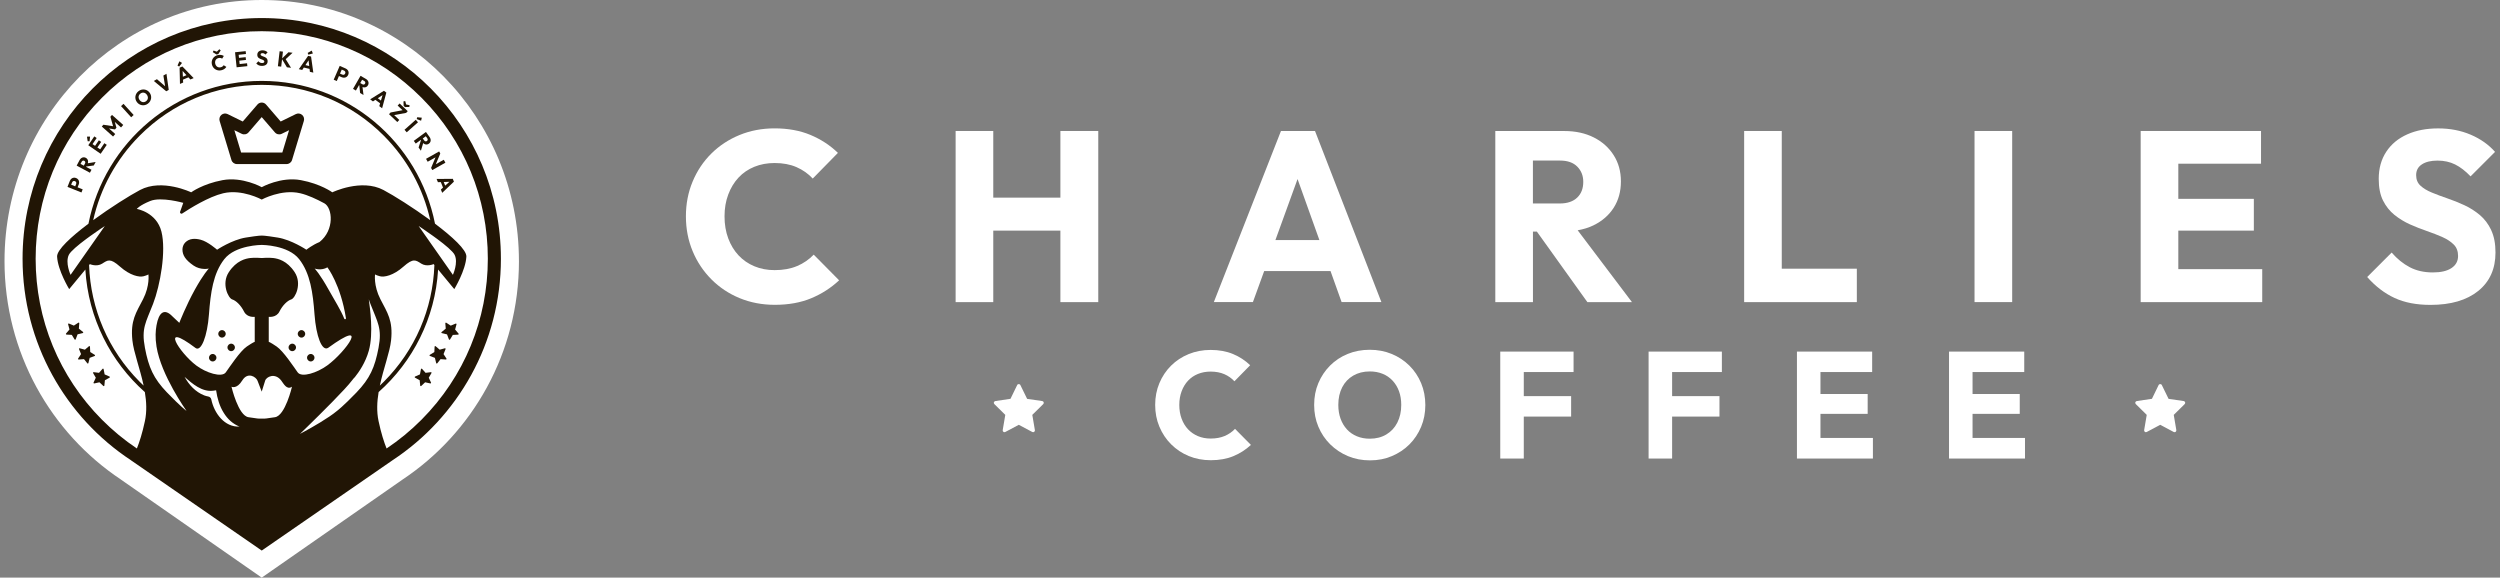 <svg width="277" height="64" viewBox="0 0 277 64" fill="none" xmlns="http://www.w3.org/2000/svg">
<rect x="0" y="0" width="277" height="64" fill="#808080" stroke="none"/>
<path d="M57.498 28.925C57.498 12.951 44.738 0 28.999 0C13.26 0 0.5 12.951 0.5 28.925C0.5 39.064 5.64 47.983 13.421 53.148L13.419 53.151L28.999 64L44.58 53.151C44.58 53.151 44.58 53.151 44.58 53.15C52.359 47.985 57.5 39.066 57.5 28.927L57.498 28.925Z" fill="white"/>
<g clip-path="url(#clip0_2076_1854)">
<path d="M55.5 28.666C55.5 13.939 43.635 2 29 2C14.365 2 2.5 13.939 2.5 28.666C2.5 38.013 7.28 46.235 14.514 50.997L14.513 51L29 61.002L43.487 51C43.487 51 43.487 51 43.487 50.999C50.722 46.237 55.501 38.015 55.501 28.667L55.5 28.666ZM18.503 43.486C17.011 41.931 16.47 40.713 16.058 38.538C15.646 36.361 16.16 35.74 16.96 33.667C17.758 31.595 18.427 27.812 17.887 25.662C17.345 23.511 15.157 23.148 15.157 23.148C15.157 23.148 15.441 22.759 16.65 22.268C17.86 21.776 20.306 22.475 20.306 22.475L19.956 23.464C19.904 23.61 20.066 23.738 20.193 23.654C21.053 23.085 23.124 21.793 24.734 21.413C26.821 20.92 29 22.112 29 22.112C29 22.112 31.181 20.92 33.266 21.413C34.114 21.612 35.089 22.065 35.949 22.533C36.84 23.043 37.092 25.481 35.4 26.818H35.399C34.604 27.145 33.948 27.669 33.948 27.669C33.948 27.669 32.3 26.568 30.768 26.322C29.236 26.075 29 26.102 29 26.102C29 26.102 28.764 26.075 27.232 26.322C25.7 26.568 24.052 27.669 24.052 27.669C24.052 27.669 23.031 26.761 22.219 26.558C21.603 26.403 20.987 26.403 20.524 26.866C20.306 27.085 20.216 27.399 20.216 27.639C20.216 28.256 20.524 28.788 21.439 29.418C22.219 29.956 23.094 29.77 23.137 29.756C23.102 29.791 22.542 30.38 21.593 32.086C20.615 33.849 19.867 35.771 19.867 35.771L19.105 35.054C18.213 34.126 17.597 34.589 17.34 36.05C17.239 36.625 17.179 37.382 17.34 38.395C17.845 41.574 20.61 45.438 20.665 45.53C20.625 45.5 19.951 44.991 18.503 43.484V43.486ZM42.148 33.149C41.376 31.646 41.556 30.403 41.556 30.403C41.556 30.403 41.632 30.48 42.097 30.61C42.561 30.739 43.59 30.532 44.696 29.547C45.804 28.562 46.062 28.822 46.679 29.211C47.297 29.6 48.044 29.262 48.044 29.262L48.131 29.368C47.959 34.249 45.988 38.815 42.537 42.287C42.39 42.435 42.239 42.583 42.087 42.724C42.491 40.817 43.195 39.019 43.332 37.709C43.564 35.507 42.92 34.652 42.148 33.149ZM48.109 27.5L46.385 25.041C46.43 25.07 47.157 25.546 47.98 26.141C48.138 26.253 48.299 26.371 48.46 26.491C49.327 27.137 50.179 27.841 50.374 28.239C50.798 29.108 50.181 30.454 50.181 30.454L48.573 28.16L48.109 27.5ZM42.482 21.05C40.037 19.755 36.819 21.309 36.819 21.309C36.819 21.309 35.557 20.377 33.343 19.961C31.129 19.548 29 20.739 29 20.739C29 20.739 26.871 19.548 24.657 19.961C22.443 20.377 21.182 21.309 21.182 21.309C21.182 21.309 17.963 19.755 15.518 21.05C14.365 21.66 12.242 22.994 10.326 24.395C11.113 20.881 12.871 17.653 15.464 15.044C19.08 11.405 23.887 9.402 29 9.402C34.113 9.402 38.922 11.405 42.537 15.044C45.131 17.653 46.887 20.881 47.673 24.395C45.758 22.994 43.635 21.66 42.482 21.05ZM38.331 35.262C38.348 35.377 38.189 35.422 38.146 35.315C37.763 34.346 37.067 33.278 36.407 32.086C35.46 30.38 34.898 29.791 34.863 29.756C34.902 29.769 35.599 30.014 36.279 29.622C36.279 29.622 37.753 31.548 38.331 35.262ZM11.615 25.041L9.891 27.5L9.427 28.16L7.819 30.454C7.819 30.454 7.202 29.108 7.626 28.239C7.821 27.841 8.673 27.137 9.54 26.491C9.701 26.371 9.862 26.253 10.02 26.141C10.845 25.546 11.57 25.07 11.615 25.041ZM9.956 29.263C9.956 29.263 10.703 29.6 11.321 29.211C11.94 28.822 12.196 28.562 13.304 29.547C14.41 30.532 15.441 30.739 15.904 30.61C16.368 30.48 16.444 30.403 16.444 30.403C16.444 30.403 16.624 31.646 15.852 33.149C15.08 34.652 14.436 35.507 14.668 37.709C14.805 39.019 15.509 40.817 15.914 42.724C15.762 42.583 15.612 42.435 15.464 42.287C12.013 38.815 10.041 34.251 9.869 29.37L9.956 29.263ZM23.412 44.255C23.378 44.088 23.243 43.964 23.076 43.933C22.92 43.906 22.768 43.863 22.623 43.808C21.662 43.431 20.932 42.639 20.45 41.751C21.322 42.536 22.389 43.447 23.625 43.291L23.944 43.244C24.07 44.121 24.32 44.998 24.79 45.743C25.208 46.419 25.774 46.958 26.536 47.264C24.885 47.355 23.724 45.782 23.412 44.254V44.255ZM30.46 46.228C29.314 46.384 29.573 46.384 29 46.384C28.427 46.384 28.687 46.384 27.54 46.228C26.395 46.072 25.649 42.849 25.649 42.849C25.649 42.849 26.225 43.158 26.841 42.157C27.457 41.156 28.382 41.764 28.536 42.192C28.69 42.62 28.998 43.393 28.998 43.393L29.375 42.192C29.488 41.755 30.46 41.258 31.155 42.157C31.422 42.502 31.771 43.244 32.352 42.849C32.352 42.849 31.605 46.072 30.46 46.228ZM32.982 41.258C32.545 40.649 31.399 38.901 30.652 38.395C29.905 37.889 29.778 37.876 29.778 37.876V35.105C29.778 35.105 30.613 35.221 30.961 34.522C31.31 33.823 31.85 33.304 32.274 33.174C32.7 33.044 33.498 31.452 32.648 30.157C31.798 28.861 30.781 28.653 30.279 28.589C29.778 28.525 29 28.589 29 28.589C29 28.589 28.224 28.525 27.721 28.589C27.219 28.653 26.202 28.861 25.352 30.157C24.503 31.452 25.302 33.044 25.726 33.174C26.15 33.304 26.692 33.823 27.039 34.522C27.387 35.221 28.224 35.105 28.224 35.105V37.876C28.224 37.876 28.095 37.889 27.348 38.395C26.601 38.901 25.455 40.649 25.018 41.258C24.581 41.867 22.835 41.319 21.735 40.487C19.859 39.068 17.623 35.516 21.659 38.551C22.285 39.022 22.971 37.255 23.151 34.846C23.331 32.435 23.615 30.299 24.85 28.718C26.087 27.137 29 27.137 29 27.137C29 27.137 31.913 27.137 33.15 28.718C34.385 30.299 34.669 32.435 34.849 34.846C35.029 37.255 35.664 38.944 36.343 38.551C41.08 35.105 38.331 38.978 36.265 40.487C35.135 41.312 33.421 41.867 32.982 41.258ZM37.333 45.533C36.866 45.926 36.168 46.384 35.48 46.804C34.856 47.184 34.239 47.531 33.81 47.767H33.809C33.48 47.949 33.261 48.064 33.234 48.077C33.251 48.06 33.335 47.981 33.469 47.851C33.619 47.706 33.834 47.497 34.093 47.245C35.512 45.861 38.259 43.146 38.993 42.164C39.123 41.991 39.233 41.866 39.326 41.778C39.757 41.242 40.496 40.184 40.865 38.857C41.405 36.913 40.988 34.11 40.862 33.167C40.92 33.342 40.981 33.509 41.042 33.667C41.84 35.74 42.353 36.361 41.942 38.538C41.53 40.713 40.989 41.931 39.497 43.486C38.002 45.041 37.333 45.533 37.333 45.533ZM42.833 49.692C42.555 48.999 42.229 48.006 41.942 46.646C41.721 45.602 41.773 44.513 41.95 43.442C45.736 40.079 48.221 35.265 48.542 29.865L50.335 32.035C50.335 32.035 51.598 29.963 51.674 28.433C51.712 27.691 50.122 26.234 48.198 24.784C46.407 15.764 38.492 8.965 29 8.965C19.508 8.965 11.594 15.764 9.802 24.784C7.878 26.234 6.288 27.691 6.326 28.433C6.404 29.963 7.665 32.035 7.665 32.035L9.458 29.867C9.781 35.267 12.264 40.081 16.05 43.444C16.229 44.513 16.279 45.603 16.058 46.646C15.77 48.004 15.445 48.998 15.167 49.692C13.786 48.768 12.486 47.698 11.287 46.492C6.554 41.73 3.949 35.401 3.949 28.666C3.949 21.931 6.554 15.602 11.285 10.84C16.017 6.08 22.309 3.457 29 3.457C35.691 3.457 41.983 6.08 46.715 10.84C51.447 15.602 54.052 21.931 54.052 28.666C54.052 35.401 51.446 41.73 46.715 46.492C45.516 47.698 44.216 48.768 42.834 49.692H42.833Z" fill="#211505"/>
<path d="M25.614 38.909C25.842 38.909 26.027 38.723 26.027 38.494C26.027 38.265 25.842 38.079 25.614 38.079C25.387 38.079 25.203 38.265 25.203 38.494C25.203 38.723 25.387 38.909 25.614 38.909Z" fill="#211505"/>
<path d="M34.433 40.049C34.66 40.049 34.844 39.862 34.844 39.633C34.844 39.405 34.66 39.22 34.433 39.22C34.205 39.22 34.02 39.405 34.02 39.633C34.02 39.862 34.205 40.049 34.433 40.049Z" fill="#211505"/>
<path d="M33.403 37.406C33.631 37.406 33.815 37.22 33.815 36.992C33.815 36.763 33.631 36.576 33.403 36.576C33.176 36.576 32.991 36.763 32.991 36.992C32.991 37.22 33.175 37.406 33.403 37.406Z" fill="#211505"/>
<path d="M32.385 38.079C32.158 38.079 31.974 38.265 31.974 38.494C31.974 38.723 32.158 38.909 32.385 38.909C32.613 38.909 32.798 38.723 32.798 38.494C32.798 38.265 32.613 38.079 32.385 38.079Z" fill="#211505"/>
<path d="M24.598 37.406C24.826 37.406 25.009 37.22 25.009 36.992C25.009 36.763 24.826 36.576 24.598 36.576C24.371 36.576 24.186 36.763 24.186 36.992C24.186 37.22 24.371 37.406 24.598 37.406Z" fill="#211505"/>
<path d="M23.567 40.049C23.796 40.049 23.98 39.862 23.98 39.633C23.98 39.405 23.796 39.22 23.567 39.22C23.338 39.22 23.156 39.405 23.156 39.633C23.156 39.862 23.34 40.049 23.567 40.049Z" fill="#211505"/>
<path d="M8.72 20.45C8.76 20.35 8.774 20.254 8.765 20.158C8.757 20.062 8.725 19.977 8.668 19.902C8.613 19.826 8.535 19.768 8.434 19.727C8.332 19.686 8.237 19.674 8.144 19.692C8.051 19.708 7.97 19.749 7.899 19.813C7.828 19.877 7.773 19.957 7.734 20.056L7.614 20.361L7.478 20.707L9.024 21.327L9.161 20.98L8.597 20.754L8.718 20.45H8.72ZM8.434 20.393L8.334 20.646L7.885 20.467L7.985 20.213C8.002 20.171 8.025 20.135 8.057 20.107C8.089 20.079 8.125 20.061 8.167 20.055C8.209 20.047 8.253 20.055 8.3 20.072C8.348 20.091 8.386 20.119 8.411 20.152C8.437 20.186 8.451 20.225 8.454 20.267C8.457 20.31 8.451 20.352 8.434 20.394V20.393Z" fill="#211505"/>
<path d="M9.759 17.927C9.763 17.833 9.744 17.747 9.701 17.671C9.659 17.595 9.595 17.532 9.508 17.487C9.424 17.442 9.337 17.423 9.25 17.429C9.164 17.436 9.081 17.467 9.006 17.521C8.93 17.575 8.865 17.651 8.815 17.748L8.628 18.099L8.495 18.35L9.963 19.14L10.137 18.81L9.531 18.485L9.55 18.45L10.39 18.335L10.597 17.946L9.73 18.089C9.747 18.034 9.759 17.98 9.76 17.927H9.759ZM9.414 18.123L9.29 18.357L8.922 18.159L9.048 17.923C9.083 17.857 9.126 17.817 9.18 17.801C9.233 17.785 9.285 17.79 9.339 17.818C9.395 17.849 9.431 17.891 9.446 17.945C9.46 17.999 9.45 18.058 9.416 18.123H9.414Z" fill="#211505"/>
<path d="M11.565 15.866L11.098 16.55L10.789 16.338L11.21 15.721L10.955 15.545L10.534 16.161L10.253 15.968L10.712 15.293L10.45 15.111L9.94 15.858L9.781 16.093L11.153 17.041L11.314 16.805L11.348 16.756L11.363 16.734L11.83 16.049L11.565 15.866Z" fill="#211505"/>
<path d="M9.924 15.651L9.979 15.134L9.637 15.14L9.715 15.651H9.924Z" fill="#211505"/>
<path d="M12.232 12.934L12.53 13.987L11.454 13.82L11.279 14.018L12.526 15.128L12.769 14.851L12.077 14.235L12.74 14.34L12.902 14.155L12.72 13.508L13.411 14.123L13.655 13.843L12.409 12.733L12.232 12.934Z" fill="#211505"/>
<path d="M13.685 11.505L13.411 11.757L14.535 12.994L14.808 12.742L13.685 11.505Z" fill="#211505"/>
<path d="M16.575 10.266C16.502 10.167 16.417 10.088 16.318 10.03C16.221 9.972 16.117 9.935 16.007 9.919C15.897 9.903 15.787 9.911 15.675 9.938C15.564 9.967 15.458 10.018 15.36 10.093C15.258 10.168 15.179 10.254 15.119 10.354C15.06 10.453 15.021 10.556 15.005 10.667C14.988 10.776 14.993 10.887 15.02 10.998C15.046 11.108 15.095 11.213 15.169 11.312C15.241 11.41 15.325 11.489 15.424 11.547C15.521 11.605 15.626 11.642 15.736 11.658C15.846 11.674 15.959 11.668 16.071 11.639C16.182 11.611 16.288 11.559 16.389 11.484C16.488 11.411 16.567 11.324 16.625 11.225C16.683 11.126 16.722 11.021 16.74 10.912C16.757 10.802 16.751 10.691 16.725 10.581C16.698 10.47 16.648 10.365 16.578 10.268L16.575 10.266ZM16.353 11.005C16.32 11.085 16.263 11.155 16.182 11.215C16.123 11.258 16.061 11.289 15.997 11.305C15.933 11.321 15.87 11.324 15.807 11.312C15.745 11.301 15.686 11.276 15.628 11.238C15.57 11.2 15.519 11.149 15.471 11.086C15.409 11.002 15.37 10.915 15.357 10.827C15.344 10.74 15.354 10.657 15.389 10.576C15.424 10.496 15.48 10.428 15.56 10.368C15.619 10.324 15.68 10.294 15.743 10.276C15.807 10.26 15.87 10.257 15.933 10.268C15.995 10.279 16.056 10.303 16.113 10.34C16.169 10.378 16.221 10.428 16.268 10.492C16.33 10.576 16.368 10.662 16.382 10.751C16.397 10.84 16.386 10.925 16.353 11.005Z" fill="#211505"/>
<path d="M18.102 8.369L18.295 9.558L17.389 8.774L17.043 8.971L18.419 10.113L18.696 9.956L18.444 8.175L18.102 8.369Z" fill="#211505"/>
<path d="M19.899 7.496L19.94 9.299L20.293 9.148L20.277 8.825L20.878 8.569L21.097 8.806L21.457 8.653L20.208 7.366L19.899 7.498V7.496ZM20.663 8.331L20.264 8.5L20.234 7.865L20.663 8.331Z" fill="#211505"/>
<path d="M19.878 6.792L19.669 7.264L19.846 7.378L20.169 6.972L19.878 6.792Z" fill="#211505"/>
<path d="M24.191 5.994L24.453 5.583L24.304 5.456L24.025 5.727L23.66 5.6L23.579 5.778L23.988 6.039L24.191 5.994Z" fill="#211505"/>
<path d="M24.649 7.369C24.594 7.409 24.524 7.439 24.442 7.457C24.371 7.473 24.304 7.474 24.239 7.463C24.174 7.451 24.116 7.428 24.064 7.393C24.012 7.358 23.967 7.311 23.929 7.253C23.892 7.195 23.864 7.127 23.847 7.05C23.829 6.974 23.826 6.902 23.837 6.833C23.847 6.765 23.867 6.703 23.9 6.648C23.934 6.593 23.976 6.548 24.029 6.511C24.083 6.475 24.145 6.447 24.216 6.432C24.296 6.415 24.369 6.412 24.435 6.425C24.501 6.438 24.561 6.463 24.614 6.499L24.801 6.199C24.71 6.144 24.61 6.106 24.5 6.087C24.39 6.068 24.271 6.073 24.142 6.102C24.02 6.129 23.913 6.175 23.819 6.24C23.725 6.306 23.648 6.386 23.588 6.478C23.528 6.571 23.488 6.673 23.467 6.785C23.447 6.897 23.45 7.012 23.476 7.132C23.502 7.251 23.549 7.356 23.614 7.449C23.679 7.543 23.76 7.619 23.854 7.678C23.948 7.738 24.052 7.777 24.165 7.798C24.278 7.817 24.396 7.814 24.517 7.786C24.649 7.757 24.761 7.71 24.852 7.646C24.943 7.582 25.02 7.505 25.082 7.415L24.784 7.224C24.749 7.28 24.704 7.329 24.649 7.368V7.369Z" fill="#211505"/>
<path d="M26.553 7.097L26.512 6.721L27.252 6.642L27.219 6.333L26.48 6.412L26.444 6.07L27.253 5.984L27.219 5.665L26.411 5.752L26.043 5.791L26.218 7.457L26.499 7.426L27.407 7.33L27.374 7.009L26.553 7.097Z" fill="#211505"/>
<path d="M29.501 6.424C29.454 6.384 29.404 6.352 29.349 6.328C29.294 6.303 29.239 6.279 29.182 6.261C29.126 6.242 29.075 6.223 29.029 6.204C28.982 6.185 28.945 6.161 28.917 6.135C28.888 6.109 28.875 6.075 28.875 6.032C28.875 5.985 28.894 5.95 28.932 5.927C28.969 5.902 29.02 5.89 29.085 5.89C29.15 5.89 29.207 5.904 29.259 5.928C29.31 5.953 29.36 5.992 29.411 6.045L29.651 5.806C29.589 5.734 29.508 5.678 29.413 5.637C29.315 5.596 29.21 5.576 29.093 5.574C28.978 5.574 28.877 5.593 28.788 5.633C28.7 5.672 28.632 5.727 28.581 5.802C28.532 5.876 28.508 5.965 28.508 6.067C28.508 6.153 28.522 6.223 28.549 6.279C28.577 6.335 28.615 6.383 28.661 6.419C28.707 6.457 28.758 6.488 28.813 6.513C28.868 6.537 28.923 6.559 28.98 6.578C29.035 6.597 29.087 6.617 29.133 6.638C29.179 6.658 29.217 6.683 29.244 6.712C29.272 6.741 29.287 6.778 29.287 6.824C29.287 6.875 29.265 6.915 29.221 6.942C29.178 6.972 29.117 6.985 29.039 6.985C28.952 6.985 28.877 6.967 28.811 6.934C28.746 6.9 28.687 6.852 28.633 6.789L28.393 7.028C28.474 7.12 28.565 7.189 28.662 7.234C28.761 7.279 28.878 7.302 29.014 7.302C29.214 7.302 29.37 7.257 29.483 7.167C29.596 7.076 29.653 6.951 29.653 6.791C29.653 6.703 29.638 6.631 29.611 6.571C29.582 6.511 29.546 6.463 29.499 6.424H29.501Z" fill="#211505"/>
<path d="M31.961 5.791L31.263 6.47L31.35 5.72L30.982 5.676L30.79 7.34L31.157 7.384L31.253 6.565L31.79 7.457L32.246 7.511L31.655 6.558L32.416 5.844L31.961 5.791Z" fill="#211505"/>
<path d="M34.665 5.925L34.537 5.606L34.09 5.863L34.165 6.059L34.665 5.925Z" fill="#211505"/>
<path d="M34.14 6.188L33.112 7.664L33.486 7.753L33.664 7.483L34.298 7.634L34.334 7.955L34.715 8.047L34.466 6.265L34.14 6.186V6.188ZM33.841 7.213L34.19 6.683L34.261 7.314L33.839 7.213H33.841Z" fill="#211505"/>
<path d="M38.515 7.753C38.454 7.68 38.376 7.621 38.279 7.579L37.98 7.448L37.642 7.298L36.974 8.832L37.313 8.981L37.556 8.423L37.855 8.554C37.952 8.596 38.047 8.615 38.141 8.609C38.237 8.604 38.322 8.574 38.4 8.522C38.477 8.468 38.538 8.392 38.581 8.292C38.625 8.191 38.639 8.095 38.626 8.002C38.613 7.908 38.576 7.825 38.515 7.753ZM38.244 8.143C38.224 8.191 38.195 8.228 38.161 8.251C38.127 8.276 38.089 8.289 38.046 8.29C38.002 8.292 37.962 8.284 37.92 8.265L37.672 8.156L37.866 7.71L38.115 7.82C38.157 7.839 38.192 7.863 38.218 7.897C38.245 7.929 38.261 7.967 38.267 8.009C38.273 8.051 38.266 8.095 38.245 8.142L38.244 8.143Z" fill="#211505"/>
<path d="M40.536 8.74L40.193 8.541L39.948 8.398L39.114 9.848L39.434 10.034L39.779 9.437L39.812 9.456L39.898 10.304L40.277 10.525L40.166 9.648C40.219 9.669 40.273 9.68 40.325 9.685C40.419 9.692 40.504 9.676 40.583 9.635C40.661 9.596 40.723 9.533 40.772 9.447C40.82 9.364 40.842 9.278 40.839 9.189C40.834 9.1 40.807 9.017 40.756 8.94C40.706 8.861 40.632 8.794 40.536 8.739V8.74ZM40.449 9.265C40.417 9.322 40.374 9.355 40.32 9.368C40.267 9.382 40.208 9.368 40.144 9.332L39.915 9.199L40.123 8.837L40.354 8.971C40.417 9.007 40.457 9.054 40.471 9.108C40.486 9.162 40.477 9.214 40.448 9.266L40.449 9.265Z" fill="#211505"/>
<path d="M41.016 11.008L41.324 11.238L41.593 11.06L42.117 11.452L42.025 11.761L42.339 11.995L42.807 10.259L42.538 10.058L41.014 11.006L41.016 11.008ZM42.209 11.143L41.861 10.884L42.39 10.534L42.207 11.143H42.209Z" fill="#211505"/>
<path d="M44.873 11.863L45.358 11.85L45.38 11.655L44.998 11.573L44.898 11.2L44.705 11.232L44.722 11.72L44.873 11.863Z" fill="#211505"/>
<path d="M45.002 12.506L45.177 12.318L44.275 11.464L44.058 11.697L44.601 12.211L43.279 12.462L43.101 12.651L44.022 13.523L44.24 13.29L43.675 12.755L45.002 12.506Z" fill="#211505"/>
<path d="M46.737 13.04L46.224 12.992L46.173 13.195L46.658 13.375L46.737 13.04Z" fill="#211505"/>
<path d="M46.067 13.27L44.819 14.379L45.065 14.659L46.313 13.549L46.067 13.27Z" fill="#211505"/>
<path d="M47.523 15.919C47.601 15.863 47.656 15.793 47.688 15.711C47.72 15.63 47.729 15.542 47.713 15.449C47.697 15.356 47.658 15.265 47.593 15.176L47.411 14.924L47.194 14.623L45.848 15.608L46.065 15.909L46.619 15.503L46.643 15.535L46.379 16.345L46.637 16.702L46.889 15.854C46.931 15.895 46.974 15.928 47.02 15.953C47.103 15.998 47.188 16.019 47.275 16.013C47.362 16.008 47.445 15.976 47.525 15.919H47.523ZM47.144 15.663C47.09 15.653 47.041 15.618 46.997 15.557L46.842 15.341L47.18 15.095L47.336 15.312C47.38 15.372 47.397 15.43 47.388 15.485C47.38 15.541 47.351 15.586 47.303 15.621C47.251 15.659 47.197 15.673 47.144 15.663Z" fill="#211505"/>
<path d="M49.169 17.701L48.286 18.198L48.784 17.008L48.658 16.779L47.205 17.598L47.386 17.923L48.256 17.433L47.765 18.606L47.898 18.844L49.35 18.026L49.169 17.701Z" fill="#211505"/>
<path d="M48.376 19.829L48.521 20.187L48.842 20.176L49.088 20.785L48.849 21L48.997 21.366L50.295 20.126L50.169 19.814L48.377 19.829H48.376ZM49.326 20.569L49.164 20.165L49.795 20.143L49.326 20.569Z" fill="#211505"/>
<path d="M33.471 12.728C33.28 12.564 33.01 12.529 32.782 12.64L31.1 13.464L29.479 11.583C29.359 11.443 29.184 11.363 29 11.363C28.816 11.363 28.642 11.443 28.521 11.583L26.9 13.464L25.218 12.64C24.99 12.529 24.721 12.564 24.53 12.728C24.339 12.893 24.262 13.157 24.334 13.399L25.642 17.726C25.723 17.997 25.968 18.178 26.249 18.178H31.753C32.034 18.178 32.277 17.996 32.359 17.726L33.667 13.399C33.741 13.155 33.664 12.893 33.471 12.728ZM31.282 16.903H26.716L25.968 14.426L26.782 14.825C27.039 14.95 27.349 14.888 27.538 14.669L28.998 12.975L30.46 14.669C30.648 14.888 30.958 14.95 31.215 14.825L32.029 14.426L31.281 16.903H31.282Z" fill="#211505"/>
<path d="M47.74 41.236L47.154 41.31L46.761 40.866C46.744 40.847 46.718 40.838 46.692 40.846C46.667 40.853 46.648 40.873 46.642 40.898L46.531 41.482L45.989 41.721C45.979 41.726 45.971 41.733 45.963 41.742C45.955 41.754 45.949 41.767 45.949 41.781C45.949 41.807 45.962 41.832 45.983 41.844L46.5 42.131L46.558 42.722C46.561 42.749 46.577 42.77 46.602 42.779C46.626 42.788 46.654 42.784 46.673 42.765L47.104 42.358L47.682 42.485C47.733 42.497 47.781 42.437 47.757 42.389L47.507 41.851L47.805 41.338C47.818 41.316 47.817 41.287 47.804 41.265C47.789 41.243 47.764 41.232 47.739 41.235L47.74 41.236Z" fill="#211505"/>
<path d="M49.145 39.233L49.368 38.682C49.378 38.657 49.372 38.63 49.356 38.611C49.339 38.592 49.313 38.583 49.288 38.59L48.718 38.746L48.266 38.361C48.246 38.344 48.218 38.341 48.195 38.351C48.172 38.361 48.156 38.385 48.154 38.411L48.126 39.005L47.623 39.319C47.613 39.325 47.606 39.333 47.6 39.342C47.593 39.354 47.59 39.368 47.591 39.383C47.594 39.409 47.61 39.431 47.635 39.44L48.188 39.651L48.328 40.228C48.334 40.253 48.354 40.273 48.379 40.279C48.404 40.285 48.431 40.275 48.447 40.256L48.816 39.792L49.406 39.836C49.458 39.84 49.495 39.773 49.468 39.73L49.143 39.233H49.145Z" fill="#211505"/>
<path d="M50.426 36.509L50.58 35.935C50.587 35.91 50.58 35.883 50.559 35.867C50.541 35.849 50.513 35.845 50.488 35.855L49.943 36.082L49.447 35.759C49.426 35.744 49.398 35.744 49.375 35.759C49.353 35.772 49.34 35.797 49.342 35.823L49.388 36.416L48.929 36.791C48.92 36.798 48.913 36.807 48.909 36.817C48.903 36.83 48.901 36.844 48.904 36.859C48.91 36.884 48.929 36.904 48.955 36.91L49.53 37.05L49.741 37.605C49.75 37.63 49.773 37.646 49.798 37.649C49.822 37.652 49.848 37.639 49.861 37.617L50.171 37.11L50.762 37.079C50.814 37.076 50.843 37.006 50.81 36.967L50.426 36.514V36.509Z" fill="#211505"/>
<path d="M10.319 41.265C10.305 41.287 10.305 41.315 10.318 41.338L10.616 41.851L10.366 42.389C10.344 42.435 10.392 42.495 10.441 42.485L11.018 42.358L11.45 42.765C11.469 42.782 11.496 42.788 11.521 42.779C11.546 42.77 11.562 42.749 11.564 42.722L11.622 42.131L12.139 41.844C12.162 41.831 12.175 41.807 12.174 41.781C12.174 41.767 12.168 41.752 12.16 41.742C12.152 41.733 12.144 41.726 12.133 41.721L11.592 41.482L11.48 40.898C11.476 40.872 11.457 40.852 11.431 40.846C11.407 40.838 11.379 40.846 11.363 40.866L10.971 41.31L10.384 41.236C10.358 41.233 10.334 41.245 10.319 41.267V41.265Z" fill="#211505"/>
<path d="M8.768 38.611C8.751 38.63 8.747 38.657 8.757 38.682L8.98 39.233L8.655 39.73C8.626 39.773 8.665 39.839 8.718 39.836L9.307 39.792L9.676 40.256C9.692 40.276 9.718 40.285 9.744 40.279C9.769 40.273 9.789 40.254 9.795 40.228L9.935 39.651L10.489 39.44C10.513 39.431 10.529 39.408 10.532 39.383C10.532 39.368 10.53 39.354 10.523 39.342C10.518 39.333 10.51 39.325 10.5 39.319L9.998 39.005L9.969 38.411C9.969 38.385 9.951 38.361 9.928 38.351C9.905 38.341 9.877 38.345 9.857 38.361L9.405 38.746L8.835 38.59C8.81 38.583 8.783 38.59 8.767 38.611H8.768Z" fill="#211505"/>
<path d="M7.364 37.073L7.955 37.104L8.265 37.611C8.278 37.633 8.304 37.646 8.328 37.643C8.353 37.64 8.376 37.624 8.385 37.599L8.596 37.044L9.171 36.904C9.196 36.898 9.216 36.878 9.222 36.853C9.225 36.839 9.223 36.824 9.217 36.811C9.213 36.801 9.206 36.792 9.197 36.785L8.738 36.41L8.784 35.817C8.786 35.791 8.774 35.766 8.751 35.753C8.729 35.74 8.7 35.74 8.679 35.753L8.184 36.077L7.638 35.849C7.613 35.839 7.587 35.844 7.567 35.861C7.548 35.879 7.539 35.905 7.546 35.93L7.7 36.504L7.316 36.957C7.283 36.996 7.313 37.066 7.364 37.069V37.073Z" fill="#211505"/>
</g>
<g clip-path="url(#clip1_2076_1854)">
<path d="M88.326 29.473C87.616 29.779 86.786 29.93 85.827 29.93C85.014 29.93 84.262 29.788 83.582 29.502C82.901 29.217 82.316 28.814 81.83 28.294C81.344 27.773 80.963 27.148 80.689 26.414C80.415 25.68 80.278 24.865 80.278 23.972C80.278 23.078 80.415 22.289 80.689 21.555C80.963 20.82 81.344 20.195 81.83 19.675C82.316 19.154 82.901 18.756 83.582 18.479C84.262 18.202 85.009 18.063 85.827 18.063C86.749 18.063 87.558 18.214 88.259 18.521C88.957 18.827 89.554 19.247 90.052 19.784L92.842 16.939C91.974 16.099 90.961 15.436 89.799 14.95C88.641 14.467 87.317 14.223 85.827 14.223C84.428 14.223 83.129 14.471 81.934 14.962C80.739 15.453 79.697 16.141 78.813 17.018C77.929 17.895 77.235 18.932 76.742 20.119C76.243 21.311 75.999 22.595 75.999 23.972C75.999 25.348 76.248 26.636 76.742 27.824C77.235 29.016 77.933 30.056 78.825 30.954C79.717 31.848 80.763 32.545 81.959 33.036C83.154 33.527 84.449 33.774 85.852 33.774C87.375 33.774 88.716 33.531 89.878 33.048C91.036 32.566 92.07 31.903 92.974 31.059L90.16 28.214C89.646 28.751 89.035 29.171 88.326 29.477V29.473Z" fill="white"/>
<path d="M117.492 21.898H110.054V14.513H105.883V33.476H110.054V25.553H117.492V33.476H121.688V14.513H117.492V21.898Z" fill="white"/>
<path d="M141.931 14.513L134.493 33.472H138.822L140.071 30.035H147.422L148.65 33.472H153.058L145.703 14.513H141.931ZM141.316 26.598L143.769 19.838L146.189 26.598H141.316Z" fill="white"/>
<path d="M176.567 24.962C177.522 24.496 178.269 23.845 178.8 23.015C179.331 22.184 179.597 21.21 179.597 20.102C179.597 18.994 179.331 18.042 178.8 17.203C178.269 16.363 177.534 15.704 176.596 15.23C175.658 14.756 174.567 14.517 173.33 14.517H165.68V33.476H169.851V25.662H170.287L175.882 33.476H180.821L174.807 25.516C175.446 25.402 176.036 25.222 176.571 24.962H176.567ZM169.847 17.79H172.848C173.678 17.79 174.318 18.012 174.762 18.462C175.206 18.91 175.426 19.473 175.426 20.153C175.426 20.887 175.202 21.47 174.749 21.898C174.297 22.326 173.658 22.545 172.823 22.545H169.847V17.79Z" fill="white"/>
<path d="M197.419 14.513H193.252V33.476H196.464H197.419H205.737V29.771H197.419V14.513Z" fill="white"/>
<path d="M222.95 14.513H218.778V33.472H222.95V14.513Z" fill="white"/>
<path d="M241.357 25.553H249.725V22.032H241.357V18.138H250.522V14.513H241.357H240.374H237.186V33.476H240.374H241.357H250.655V29.821H241.357V25.553Z" fill="white"/>
<path d="M276.023 25.486C275.703 24.815 275.284 24.261 274.761 23.82C274.238 23.384 273.666 23.019 273.047 22.733C272.429 22.448 271.802 22.196 271.175 21.982C270.548 21.768 269.972 21.554 269.449 21.336C268.926 21.122 268.506 20.866 268.187 20.572C267.867 20.279 267.709 19.888 267.709 19.406C267.709 18.885 267.921 18.487 268.349 18.21C268.772 17.933 269.349 17.794 270.075 17.794C270.802 17.794 271.453 17.937 272.026 18.222C272.603 18.508 273.172 18.948 273.74 19.54L276.451 16.829C275.741 16.023 274.844 15.39 273.753 14.924C272.661 14.458 271.466 14.227 270.154 14.227C268.843 14.227 267.718 14.446 266.726 14.886C265.734 15.327 264.958 15.965 264.401 16.808C263.845 17.652 263.563 18.655 263.563 19.817C263.563 20.782 263.721 21.584 264.04 22.221C264.36 22.859 264.779 23.384 265.302 23.808C265.825 24.227 266.394 24.576 267.016 24.857C267.635 25.134 268.261 25.381 268.888 25.595C269.515 25.809 270.092 26.036 270.615 26.267C271.138 26.497 271.557 26.779 271.877 27.098C272.196 27.416 272.354 27.84 272.354 28.361C272.354 28.936 272.109 29.38 271.623 29.703C271.138 30.027 270.449 30.186 269.565 30.186C268.589 30.186 267.734 29.993 267 29.607C266.265 29.221 265.597 28.68 264.995 27.983L262.285 30.694C263.206 31.735 264.219 32.507 265.327 33.019C266.435 33.531 267.759 33.782 269.299 33.782C271.549 33.782 273.309 33.266 274.587 32.238C275.861 31.21 276.5 29.792 276.5 27.983C276.5 26.997 276.343 26.17 276.023 25.499V25.486Z" fill="white"/>
<path d="M135.696 48.306C135.252 48.495 134.733 48.591 134.136 48.591C133.625 48.591 133.16 48.503 132.733 48.323C132.305 48.142 131.94 47.89 131.637 47.567C131.334 47.244 131.093 46.85 130.923 46.392C130.753 45.935 130.666 45.423 130.666 44.865C130.666 44.307 130.753 43.812 130.923 43.354C131.093 42.897 131.334 42.502 131.637 42.179C131.94 41.856 132.305 41.604 132.733 41.432C133.16 41.26 133.625 41.172 134.136 41.172C134.712 41.172 135.219 41.269 135.655 41.457C136.09 41.646 136.464 41.911 136.775 42.246L138.519 40.467C137.975 39.943 137.344 39.527 136.618 39.225C135.891 38.923 135.065 38.772 134.136 38.772C133.26 38.772 132.45 38.927 131.703 39.233C130.956 39.54 130.305 39.968 129.753 40.517C129.2 41.067 128.769 41.713 128.458 42.456C128.146 43.199 127.993 44.005 127.993 44.865C127.993 45.725 128.146 46.531 128.458 47.273C128.769 48.016 129.2 48.671 129.761 49.229C130.321 49.787 130.973 50.224 131.72 50.53C132.467 50.836 133.276 50.992 134.152 50.992C135.103 50.992 135.941 50.84 136.667 50.538C137.394 50.236 138.037 49.821 138.602 49.296L136.842 47.517C136.522 47.853 136.14 48.117 135.696 48.306Z" fill="white"/>
<path d="M156.159 40.509C155.598 39.955 154.947 39.523 154.2 39.217C153.452 38.91 152.643 38.755 151.767 38.755C150.892 38.755 150.066 38.91 149.319 39.217C148.571 39.523 147.92 39.955 147.368 40.509C146.816 41.063 146.384 41.709 146.073 42.448C145.761 43.186 145.608 43.992 145.608 44.865C145.608 45.738 145.761 46.531 146.073 47.274C146.384 48.016 146.82 48.671 147.384 49.229C147.949 49.787 148.605 50.224 149.352 50.538C150.099 50.853 150.916 51.008 151.801 51.008C152.685 51.008 153.469 50.853 154.216 50.538C154.963 50.224 155.615 49.791 156.167 49.237C156.719 48.684 157.151 48.033 157.462 47.29C157.773 46.548 157.927 45.742 157.927 44.882C157.927 44.021 157.773 43.199 157.462 42.456C157.151 41.713 156.719 41.063 156.159 40.509ZM154.826 46.82C154.54 47.387 154.133 47.823 153.606 48.138C153.079 48.453 152.469 48.608 151.772 48.608C151.253 48.608 150.775 48.52 150.344 48.339C149.912 48.159 149.543 47.907 149.24 47.576C148.937 47.244 148.7 46.85 148.534 46.392C148.368 45.935 148.285 45.423 148.285 44.865C148.285 44.114 148.43 43.463 148.717 42.909C149.003 42.355 149.41 41.923 149.937 41.617C150.464 41.311 151.074 41.155 151.772 41.155C152.29 41.155 152.763 41.243 153.191 41.416C153.619 41.587 153.984 41.839 154.295 42.171C154.606 42.502 154.843 42.893 155.009 43.346C155.175 43.799 155.258 44.307 155.258 44.865C155.258 45.603 155.113 46.254 154.826 46.82Z" fill="white"/>
<path d="M168.22 38.956H166.228V50.807H168.835V46.157H174.081V43.891H168.835V41.222H174.351V38.956H168.835H168.22Z" fill="white"/>
<path d="M184.656 38.956H182.664V50.807H185.271V46.157H190.517V43.891H185.271V41.222H190.783V38.956H185.271H184.656Z" fill="white"/>
<path d="M201.707 45.855H206.937V43.656H201.707V41.222H207.435V38.956H201.707H201.093H199.101V50.807H201.093H201.707H207.518V48.524H201.707V45.855Z" fill="white"/>
<path d="M218.558 48.524V45.855H223.788V43.656H218.558V41.222H224.286V38.956H218.558H217.944H215.952V50.807H217.944H218.558H224.369V48.524H218.558Z" fill="white"/>
<path d="M238.431 44.189L236.754 44.437C236.68 44.449 236.622 44.5 236.597 44.571C236.572 44.642 236.597 44.722 236.646 44.773L237.858 45.968L237.572 47.655C237.56 47.731 237.589 47.802 237.651 47.849C237.709 47.895 237.792 47.899 237.854 47.865L239.353 47.068L240.851 47.865C240.88 47.882 240.909 47.886 240.942 47.886C240.984 47.886 241.021 47.874 241.059 47.849C241.117 47.802 241.15 47.731 241.137 47.655L240.851 45.968L242.063 44.773C242.117 44.718 242.134 44.642 242.113 44.571C242.092 44.5 242.03 44.449 241.955 44.437L240.278 44.194L239.527 42.658C239.461 42.523 239.245 42.523 239.178 42.658L238.431 44.194V44.189Z" fill="white"/>
<path d="M111.959 44.189L110.282 44.437C110.208 44.449 110.149 44.5 110.125 44.571C110.1 44.642 110.125 44.722 110.174 44.773L111.386 45.968L111.1 47.655C111.087 47.731 111.117 47.802 111.179 47.849C111.237 47.895 111.32 47.899 111.382 47.865L112.88 47.068L114.379 47.865C114.408 47.882 114.437 47.886 114.47 47.886C114.512 47.886 114.549 47.874 114.586 47.849C114.644 47.802 114.678 47.731 114.665 47.655L114.379 45.968L115.591 44.773C115.645 44.718 115.661 44.642 115.641 44.571C115.62 44.5 115.558 44.449 115.483 44.437L113.806 44.194L113.055 42.658C112.988 42.523 112.773 42.523 112.706 42.658L111.959 44.194V44.189Z" fill="white"/>
</g>
<defs>
<clipPath id="clip0_2076_1854">
<rect width="53" height="59" fill="white" transform="translate(2.5 2)"/>
</clipPath>
<clipPath id="clip1_2076_1854">
<rect width="200.502" height="36.789" fill="white" transform="translate(75.999 14.219)"/>
</clipPath>
</defs>
</svg>
